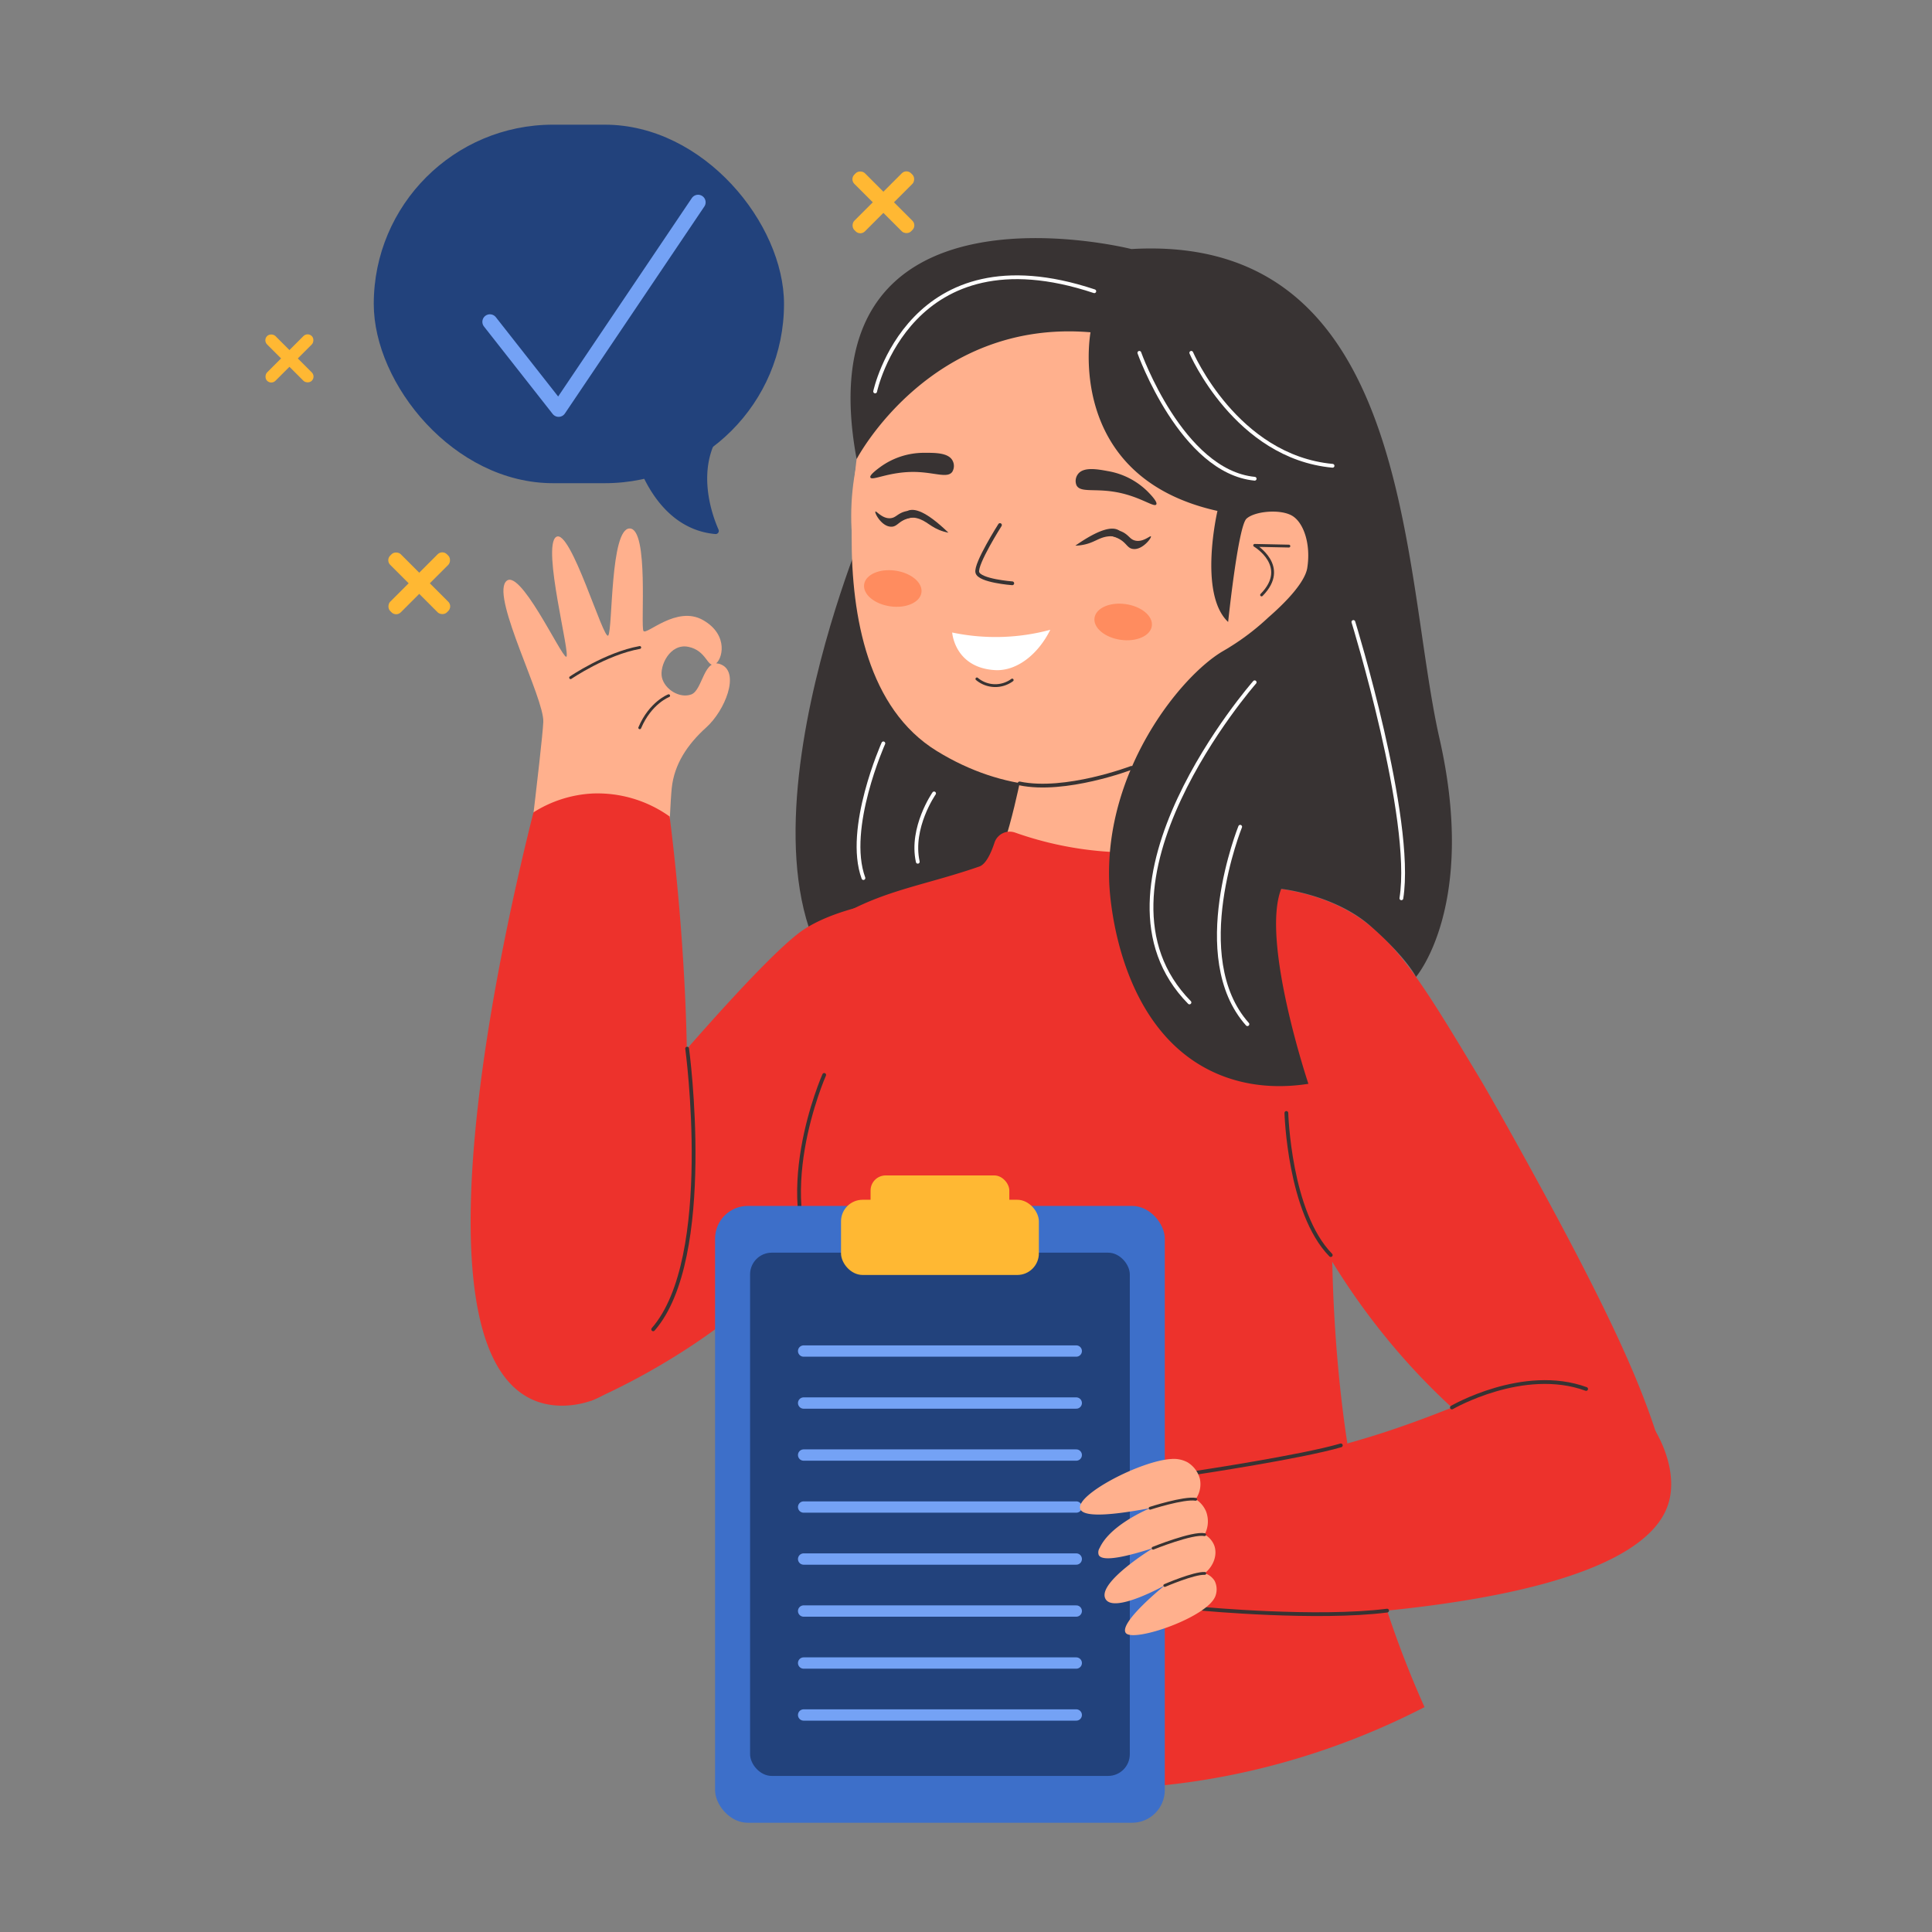 <?xml version="1.0" encoding="UTF-8"?>
<svg xmlns="http://www.w3.org/2000/svg" viewBox="0 0 512 512" width="512" height="512"><rect x="0" y="0" width="512" height="512" fill="#808080" stroke="none"/><defs><style>.cls-1,.cls-14{fill:#383333;}.cls-2{fill:#ffb08d;}.cls-3{fill:#22427C;}.cls-10,.cls-11,.cls-13,.cls-16,.cls-4,.cls-6,.cls-8{fill:none;stroke-linecap:round;stroke-linejoin:round;}.cls-13,.cls-4{stroke:#74a2f5;}.cls-4{stroke-width:4px;}.cls-5{fill:#ffb833;}.cls-10,.cls-11,.cls-6,.cls-8{stroke:#383333;}.cls-11,.cls-14,.cls-15,.cls-6{fill-rule:evenodd;}.cls-7{fill:#ff8c5f;}.cls-11,.cls-8{stroke-width:0.75px;}.cls-9{fill:#ED322C;}.cls-12{fill:#3d6fc9;}.cls-13{stroke-width:3px;}.cls-15{fill:#fff;}.cls-16{stroke:#fff;}</style></defs><g id="Approved"><path class="cls-1" d="M229,140.05s-45.56,107.85,7.62,131.37l53.19,23.52,1.63-115Z"/><path class="cls-2" d="M137.73,245.49s6-48,6.25-54.21-13.49-32.39-10-37.05,14.74,19.82,16.07,19.82-6.5-29.2-2.67-31.75,12.66,27.92,13.83,26.09.5-28.36,5.66-28.34,2.83,26,3.66,27.17,8.79-6.87,15.78-2.89,5.12,10.72,3.12,11.72-2.12-3.63-7-4.63-7.75,5.09-7,8.17,4.63,5.57,7.75,4.45,3.28-10.12,8.07-7.87.92,12.09-4.08,16.6-8.49,9.75-9.15,16.08-1.5,34.49-1.5,34.49S153.56,254.65,137.73,245.49Z"/><rect class="cls-3" x="99.05" y="33.04" width="108.72" height="95.01" rx="47.5"/><path class="cls-3" d="M167.79,119s4.69,21,21.79,22.53a.84.84,0,0,0,.84-1.17c-1.71-3.89-6.11-16,.59-25.85Z"/><polyline class="cls-4" points="129.83 85.29 148.04 108.47 185 53.61"/><rect class="cls-5" x="75.14" y="86.61" width="3.13" height="16.75" rx="1.56" transform="translate(-44.7 82.06) rotate(-45)"/><rect class="cls-5" x="75.14" y="86.61" width="3.13" height="16.75" rx="1.56" transform="translate(63.78 216.39) rotate(-135)"/><rect class="cls-5" x="109.11" y="143.95" width="3.97" height="21.26" rx="1.73" transform="translate(-76.76 123.83) rotate(-45)"/><rect class="cls-5" x="109.11" y="143.95" width="3.97" height="21.26" rx="1.73" transform="translate(80.35 342.44) rotate(-135)"/><rect class="cls-5" x="232.12" y="42.98" width="3.97" height="21.26" rx="1.73" transform="translate(30.66 181.24) rotate(-45)"/><rect class="cls-5" x="232.12" y="42.98" width="3.97" height="21.26" rx="1.73" transform="translate(361.73 257.06) rotate(-135)"/><path class="cls-2" d="M314.54,197.19s-3,28.87,1,35.63,24,12,24,12l-20.87,26.62L247,262.06l-5.72-25.95s15.11-2.86,19.69-3.61,9.68-27.05,9.68-27.05l32.83-9.7Z"/><circle class="cls-2" cx="291.41" cy="136.77" r="65.83"/><path class="cls-2" d="M317.93,197s-33.43,24.37-69.71,2-17.84-97-17.84-97S258,66.92,288.76,75.15s30.38,62.06,30.38,62.06Z"/><path class="cls-1" d="M304.17,130.29a19.7,19.7,0,0,0-10.62-5.45c-2.71-.5-6.38-1.17-7.86.78a3,3,0,0,0-.4,3c1,1.91,4.46.88,9.66,1.66,6.84,1,10.87,4.32,11.47,3.41C306.86,133.06,304.93,131.07,304.17,130.29Z"/><path class="cls-1" d="M233.45,123.64A19.7,19.7,0,0,1,244.82,120c2.76,0,6.49-.1,7.62,2.07a3,3,0,0,1-.1,3c-1.31,1.72-4.55.13-9.8,0-6.92-.13-11.44,2.46-11.88,1.46C230.33,125.92,232.57,124.28,233.45,123.64Z"/><path class="cls-6" d="M265,139.14s-6.54,10.29-6,12.54,9.26,2.9,9.26,2.9"/><ellipse class="cls-7" cx="297.64" cy="164.83" rx="4.78" ry="7.67" transform="translate(92.67 436.38) rotate(-81.93)"/><ellipse class="cls-7" cx="236.59" cy="155.95" rx="4.78" ry="7.67" transform="translate(48.98 368.31) rotate(-81.93)"/><path class="cls-2" d="M327.93,139.43a13.12,13.12,0,0,1,9.65-4,10.11,10.11,0,0,1,6,2.1c5.55,5,3.86,21-5.42,25.39-5.19,2.43-10.81.29-12.71-.54Q326.71,150.9,327.93,139.43Z"/><path class="cls-8" d="M341.57,144.72l-9.07-.19s9.36,5.51,1.83,13.14"/><path class="cls-9" d="M317.85,224.11A91.9,91.9,0,0,1,269,220.64a4.25,4.25,0,0,0-5.45,2.67c-.87,2.66-2.23,5.69-4,6.32-13.89,4.81-24.19,6.08-35.73,12.4-16.15,8.85-17.48,35.43-18.45,54.78C203.76,328,211,342.66,215,369.42c3,20,4.69,49.7-3.46,87.82a189.29,189.29,0,0,0,65.2,16.45c47.39,3.18,83.85-12.57,100.77-21.29a266.88,266.88,0,0,1-18-56c-8.39-41.35-6.37-82.35-6.23-85.06,1.95-35.86,9-61-2.76-68.45-6.6-4.17-16.38-1-25.93-9.69A30.17,30.17,0,0,1,317.85,224.11Z"/><path class="cls-9" d="M261.12,236.72s-31.8-.69-47.78,9.4-83.51,94.37-83.51,94.37l26.82,30.72a180.35,180.35,0,0,0,22.6-12c24.31-15.15,38-31.77,55.61-53.4,24-29.61,26.55-41.46,27.56-49.45A55,55,0,0,0,261.12,236.72Z"/><path class="cls-9" d="M177.46,216.38c1.77,13.67,17.36,140.83-20.81,154.83-1,.36-8.71,3.07-16.08-.55-33.48-16.46-4.3-135.14.8-155.37a32.3,32.3,0,0,1,15.61-5A32.9,32.9,0,0,1,177.46,216.38Z"/><path class="cls-10" d="M299.84,203.49s-17.53,6.67-29.65,4.13"/><path class="cls-11" d="M268.24,180.22a7.55,7.55,0,0,1-9.35-.3"/><path class="cls-9" d="M309.91,237c30.19-6.48,46.12,3.29,50.72,6.49,10.5,7.32,17.62,19.17,31.48,42.22,1,1.67,2.57,4.32,7.66,13.43,29.19,52.24,36.6,71,41.44,88.31.54,2,1,3.52,1.14,4.25l-20.54,7.37a175.81,175.81,0,0,1-26.05-16.76c-28.11-21.84-43.84-47.9-52.38-65.72Q326.66,276.82,309.91,237Z"/><path class="cls-1" d="M289,88.06s-7.16,38.28,33.64,47.34c0,0-5.14,21.95,2.83,29.43,0,0,2.63-25.32,4.86-27.37s9.23-2.63,12.25-.69,4.84,7.65,3.85,13.79c-.22,1.33-1.38,5.29-10.31,13.07a64.73,64.73,0,0,1-12,8.91c-11.25,6.57-31.42,31.61-30.16,61.44.15,3.52,2.14,38.51,27.84,50.24,9.67,4.41,19.16,3.91,24.94,3,0,0-12.66-37.79-7.2-51.66,0,0,14.09,1.47,23.63,9.82s12.09,13.5,12.09,13.5,16.3-18.84,6.22-63.17S374.71,61.66,299.84,66c0,0-87.27-22.09-72.82,55.67C227,121.65,246.51,84.46,289,88.06Z"/><path class="cls-9" d="M306.23,391.28,316,429.69c109.82-2.08,124.11-22.65,126.41-32.2,2.64-11-6.14-26.26-17.6-31.68-14.39-6.79-28.36,4.1-57.92,13.76A251.65,251.65,0,0,1,306.23,391.28Z"/><path class="cls-10" d="M218.42,284.86s-15,33.92,0,54.07"/><rect class="cls-12" x="189.5" y="319.58" width="119.18" height="163.47" rx="8.67"/><rect class="cls-3" x="198.78" y="331.97" width="100.63" height="138.67" rx="5.75"/><rect class="cls-5" x="222.88" y="317.95" width="52.43" height="19.93" rx="5.72"/><rect class="cls-5" x="230.71" y="311.5" width="36.77" height="14.87" rx="4"/><line class="cls-13" x1="212.97" y1="358.04" x2="285.22" y2="358.04"/><line class="cls-13" x1="212.97" y1="371.82" x2="285.22" y2="371.82"/><line class="cls-13" x1="212.97" y1="385.6" x2="285.22" y2="385.6"/><line class="cls-13" x1="212.97" y1="399.38" x2="285.22" y2="399.38"/><line class="cls-13" x1="212.97" y1="413.16" x2="285.22" y2="413.16"/><line class="cls-13" x1="212.97" y1="426.94" x2="285.22" y2="426.94"/><line class="cls-13" x1="212.97" y1="440.72" x2="285.22" y2="440.72"/><line class="cls-13" x1="212.97" y1="454.49" x2="285.22" y2="454.49"/><path class="cls-10" d="M317.06,390.28s28-4.21,38.27-7.24"/><path class="cls-10" d="M318.81,426.36s30.24,2.83,48.79.47"/><path class="cls-10" d="M384.77,373s18.93-11,35.57-4.91"/><path class="cls-10" d="M340.9,294.94s.72,26.4,11.76,37.67"/><path class="cls-8" d="M151.22,179.59s9.33-6.38,18.32-8"/><path class="cls-8" d="M177.2,184.37s-4.83,1.83-7.66,8.5"/><path class="cls-2" d="M318,392a7.29,7.29,0,0,0-3.3-4.48,7.7,7.7,0,0,0-4.3-.87c-8.14.47-25.55,9.57-24.11,13.27.65,1.67,5.14,2.27,18.5-.25-2.44,1.08-10.82,5-13.37,10.56a2.13,2.13,0,0,0-.24,1.88c1.09,2,8.2.14,14.4-1.85,0,0-14.58,8.91-12.7,13.29s15.8-3.41,15.8-3.41-12.1,9.74-10.38,12.55,22.32-4.22,23.89-10a5,5,0,0,0-.31-3.76,4.78,4.78,0,0,0-2.6-2c2.43-2,3.4-5,2.49-7.42a5.76,5.76,0,0,0-2.53-2.85,7.44,7.44,0,0,0,.39-6.09,7.21,7.21,0,0,0-2.76-3.28A6.91,6.91,0,0,0,318,392Z"/><path class="cls-8" d="M304.79,399.7s8.92-2.89,12.08-2.37"/><path class="cls-8" d="M305.58,410.29s10.46-4.23,13.66-3.59"/><path class="cls-8" d="M308.68,420.17s7.74-3.35,10.6-3.2"/><path class="cls-14" d="M232,135.57c.24-.24,1.86,2,4.06,1.75,1.23-.15,1.57-.89,3.06-1.53a6.61,6.61,0,0,1,4.1-.27c.36.29.77.71.68,1-.15.55-1.44.44-2.89.78-2.85.65-3.13,2.29-4.79,2.28C233.65,139.62,231.67,135.86,232,135.57Z"/><path class="cls-14" d="M240.51,135.39l-3.93,4.16h0c2.95-2.39,4.94-2.56,6.22-2.27,2.88.66,3.69,2.53,7.32,3.6.53.15,1,.24,1.23.29C245.26,135.29,242.19,134.6,240.51,135.39Z"/><path class="cls-14" d="M305,142.15c-.19-.27-2.15,1.68-4.28,1.08-1.19-.34-1.41-1.13-2.78-2a6.68,6.68,0,0,0-4-.91c-.4.23-.87.58-.83.93.06.57,1.35.66,2.73,1.22,2.7,1.1,2.72,2.77,4.37,3C302.71,145.88,305.26,142.48,305,142.15Z"/><path class="cls-14" d="M296.6,140.61l3.22,4.74h0c-2.53-2.83-4.47-3.32-5.78-3.23-3,.2-4,1.91-7.8,2.39a10.25,10.25,0,0,1-1.26.09C291.92,139.76,295.07,139.56,296.6,140.61Z"/><path class="cls-15" d="M252.34,167.62a55.8,55.8,0,0,0,26-.72c-3.29,6.62-9,11.07-14.79,10.68C252.94,176.86,252.34,167.62,252.34,167.62Z"/><path class="cls-10" d="M182.1,277.89s7.54,55.47-9,74.4"/><path class="cls-16" d="M301.94,93.5S313.15,125,332.5,126.87"/><path class="cls-16" d="M315.7,93.5s11.84,27.57,37.44,29.94"/><path class="cls-16" d="M231.92,103.74S241,60.86,290,77.18"/><path class="cls-16" d="M332.5,180.81S285,234.94,315.22,265.66"/><path class="cls-16" d="M328.66,219.1s-13.92,34.56,1.92,52.32"/><path class="cls-16" d="M358.66,164.83s16.08,52.11,12.72,73.23"/><path class="cls-16" d="M234.1,197S224,219.58,228.82,232.7"/><path class="cls-16" d="M247.54,210.26s-6.31,9.06-4.32,18.12"/></g></svg>
